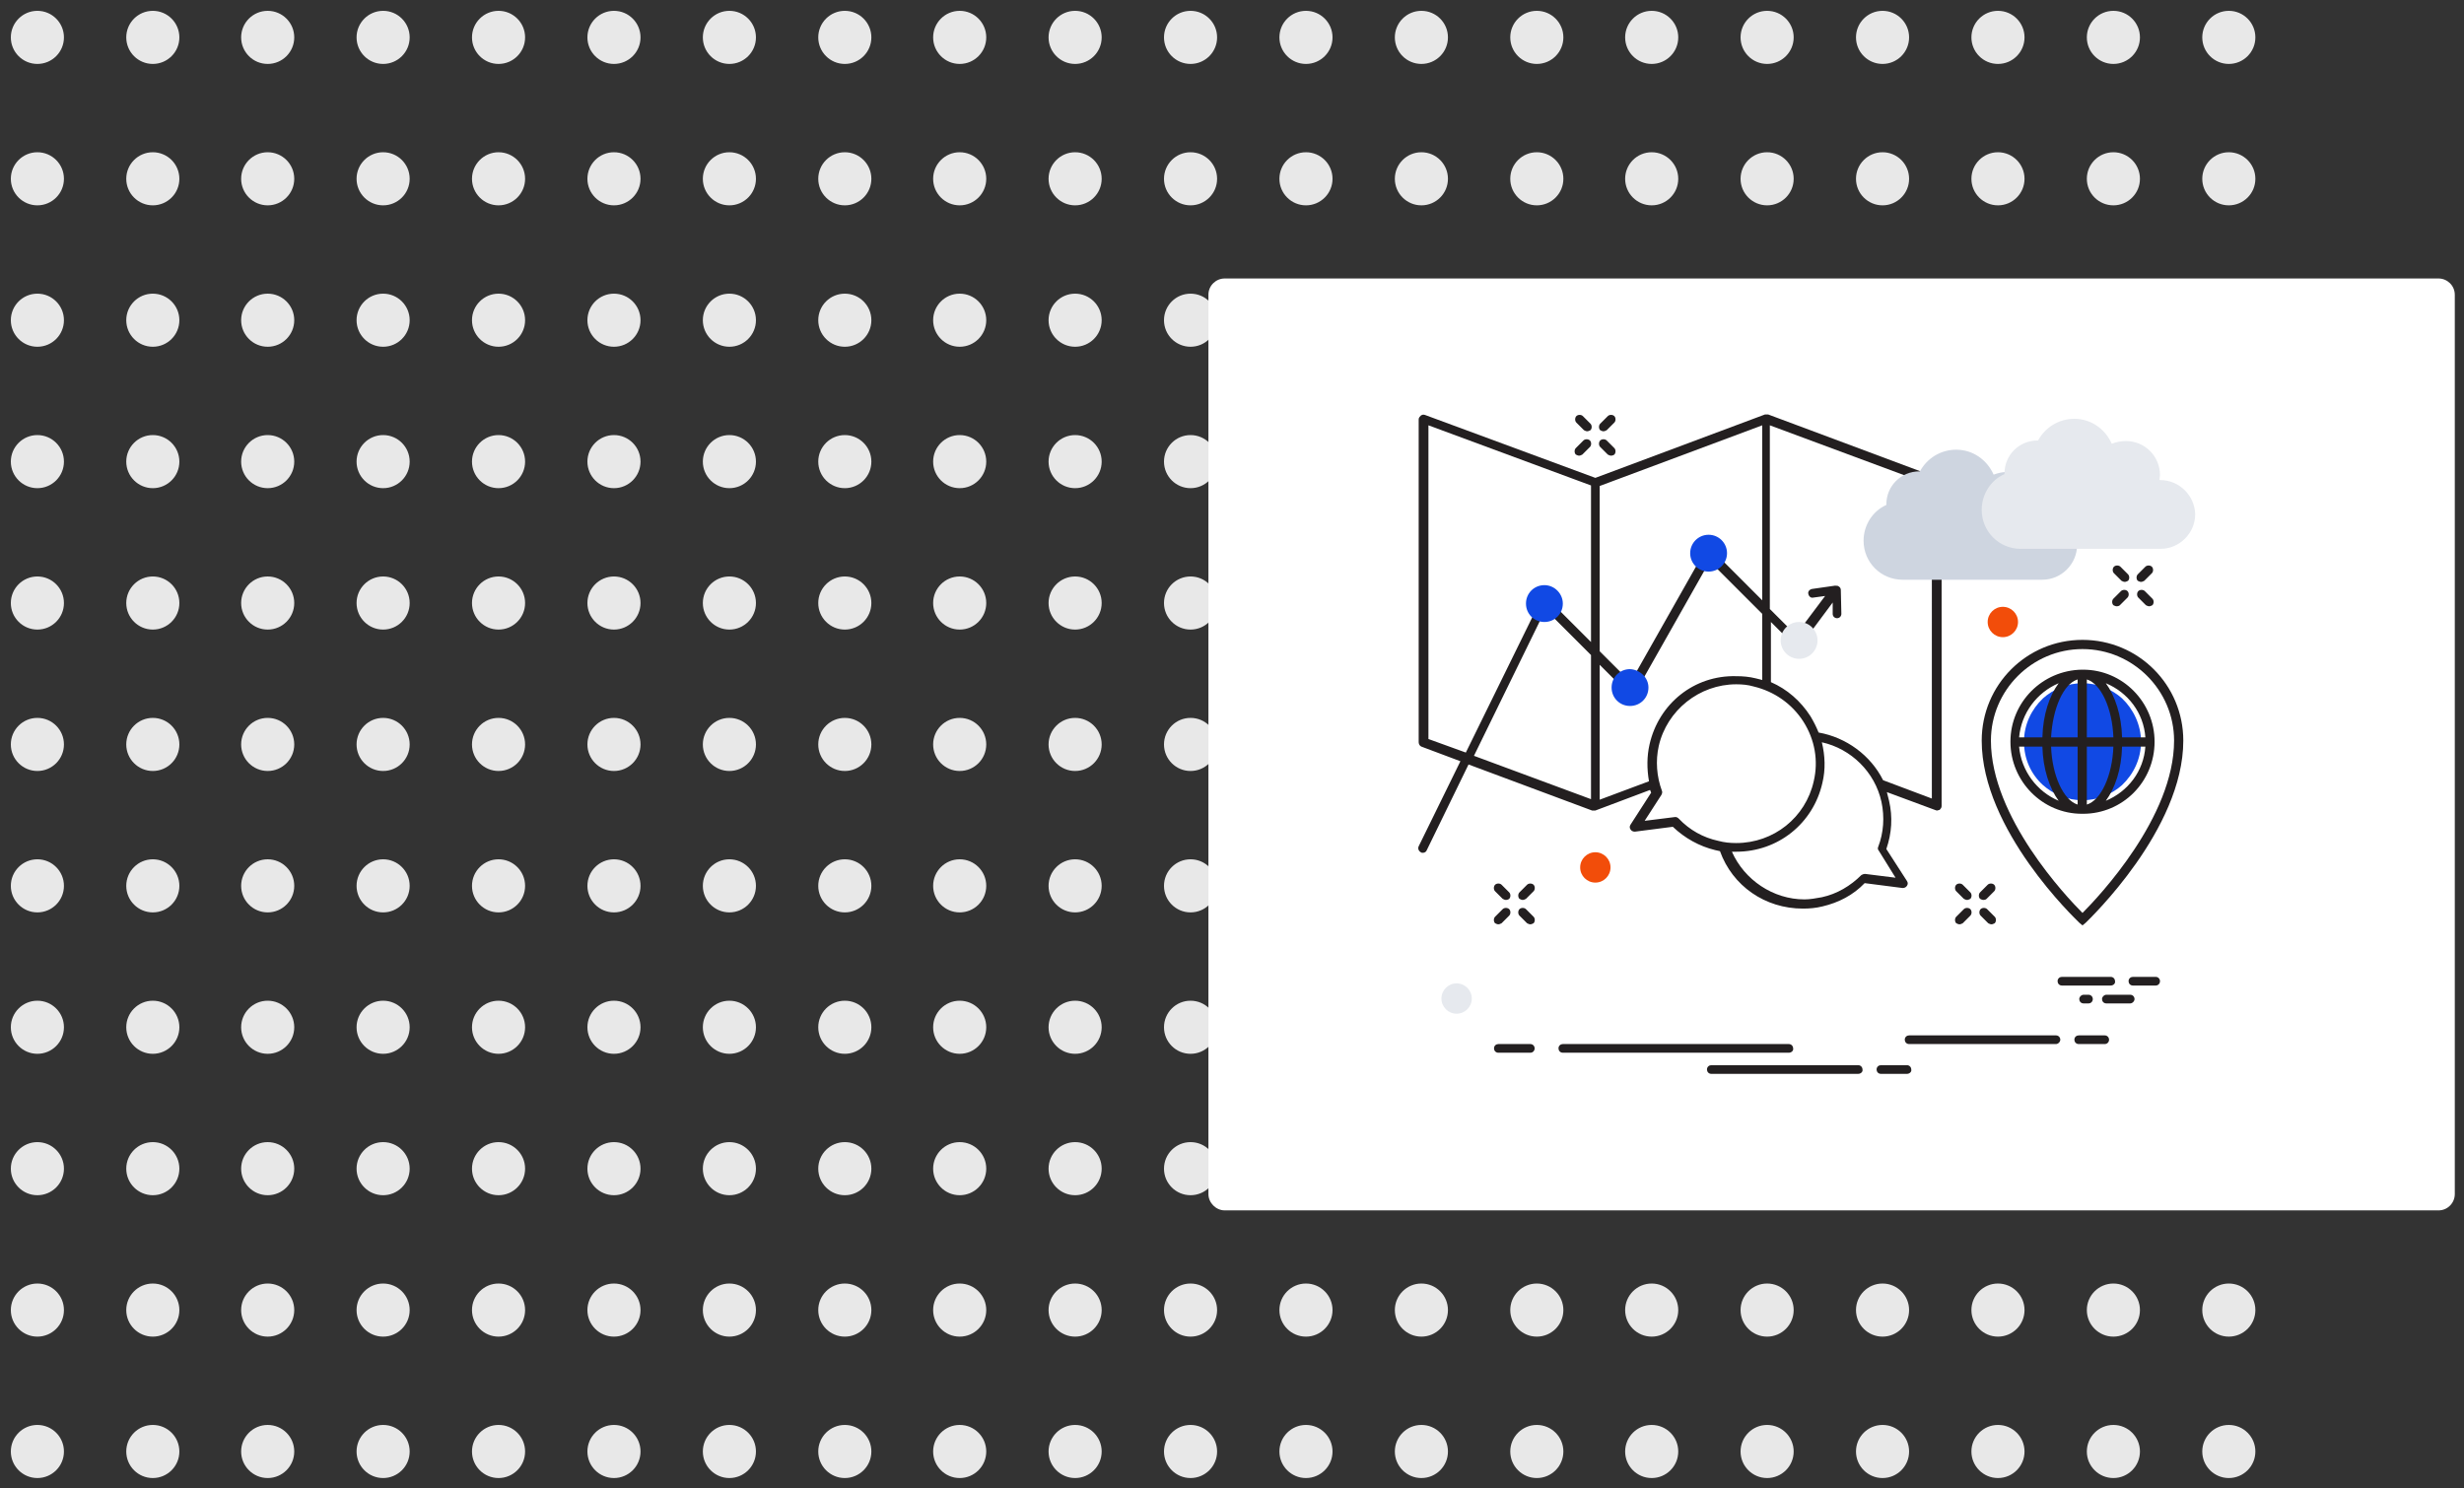 <?xml version="1.0" encoding="utf-8"?>
<!-- Generator: Adobe Illustrator 23.0.1, SVG Export Plug-In . SVG Version: 6.00 Build 0)  -->
<svg version="1.1" id="Layer_1" xmlns="http://www.w3.org/2000/svg" xmlns:xlink="http://www.w3.org/1999/xlink" x="0px" y="0px"
	 viewBox="0 0 454.7 274.7" style="enable-background:new 0 0 454.7 274.7;" xml:space="preserve">
<rect x="0" y="0" width="454.7" height="274.7" fill="#333333" stroke="none"/>
<style type="text/css">
	.st0{fill:#E8E8E8;}
	.st1{fill:#FFFFFF;}
	.st2{fill:#FFFFFF;stroke:#231F20;stroke-width:1.5;stroke-linecap:round;stroke-linejoin:round;stroke-miterlimit:10;}
	.st3{fill:#231F20;}
	.st4{fill:#1149E4;}
	.st5{fill:#F24D0A;}
	.st6{fill:#CED5E0;}
	.st7{fill:#E6E9EE;}
</style>
<g>
	<g>
		<circle class="st0" cx="6.9" cy="6.9" r="4.9"/>
		<circle class="st0" cx="28.2" cy="6.9" r="4.9"/>
		<circle class="st0" cx="49.4" cy="6.9" r="4.9"/>
		<circle class="st0" cx="70.7" cy="6.9" r="4.9"/>
		<circle class="st0" cx="92" cy="6.9" r="4.9"/>
		<circle class="st0" cx="113.3" cy="6.9" r="4.9"/>
		<circle class="st0" cx="134.6" cy="6.9" r="4.9"/>
		<circle class="st0" cx="155.9" cy="6.9" r="4.9"/>
		<circle class="st0" cx="177.1" cy="6.9" r="4.9"/>
		<circle class="st0" cx="198.4" cy="6.9" r="4.9"/>
		<circle class="st0" cx="219.7" cy="6.9" r="4.9"/>
		<circle class="st0" cx="262.3" cy="6.9" r="4.9"/>
		<circle class="st0" cx="304.8" cy="6.9" r="4.9"/>
		<circle class="st0" cx="347.4" cy="6.9" r="4.9"/>
		<circle class="st0" cx="241" cy="6.9" r="4.9"/>
		<circle class="st0" cx="283.6" cy="6.9" r="4.9"/>
		<circle class="st0" cx="368.7" cy="6.9" r="4.9"/>
		<circle class="st0" cx="326.1" cy="6.9" r="4.9"/>
		<circle class="st0" cx="390" cy="6.9" r="4.9"/>
		<circle class="st0" cx="411.3" cy="6.9" r="4.9"/>
	</g>
	<g>
		<circle class="st0" cx="6.9" cy="33" r="4.9"/>
		<circle class="st0" cx="28.2" cy="33" r="4.9"/>
		<circle class="st0" cx="49.4" cy="33" r="4.9"/>
		<circle class="st0" cx="70.7" cy="33" r="4.9"/>
		<circle class="st0" cx="92" cy="33" r="4.9"/>
		<circle class="st0" cx="113.3" cy="33" r="4.9"/>
		<circle class="st0" cx="134.6" cy="33" r="4.9"/>
		<circle class="st0" cx="155.9" cy="33" r="4.9"/>
		<circle class="st0" cx="177.1" cy="33" r="4.9"/>
		<circle class="st0" cx="198.4" cy="33" r="4.9"/>
		<circle class="st0" cx="219.7" cy="33" r="4.9"/>
		<circle class="st0" cx="262.3" cy="33" r="4.9"/>
		<circle class="st0" cx="304.8" cy="33" r="4.9"/>
		<circle class="st0" cx="347.4" cy="33" r="4.9"/>
		<circle class="st0" cx="241" cy="33" r="4.9"/>
		<circle class="st0" cx="283.6" cy="33" r="4.9"/>
		<circle class="st0" cx="368.7" cy="33" r="4.9"/>
		<circle class="st0" cx="326.1" cy="33" r="4.9"/>
		<circle class="st0" cx="390" cy="33" r="4.9"/>
		<circle class="st0" cx="411.3" cy="33" r="4.9"/>
	</g>
	<g>
		<circle class="st0" cx="6.9" cy="59.1" r="4.9"/>
		<circle class="st0" cx="28.2" cy="59.1" r="4.9"/>
		<circle class="st0" cx="49.4" cy="59.1" r="4.9"/>
		<circle class="st0" cx="70.7" cy="59.1" r="4.9"/>
		<circle class="st0" cx="92" cy="59.1" r="4.9"/>
		<circle class="st0" cx="113.3" cy="59.1" r="4.9"/>
		<circle class="st0" cx="134.6" cy="59.1" r="4.9"/>
		<circle class="st0" cx="155.9" cy="59.1" r="4.9"/>
		<circle class="st0" cx="177.1" cy="59.1" r="4.9"/>
		<circle class="st0" cx="198.4" cy="59.1" r="4.9"/>
		<circle class="st0" cx="219.7" cy="59.1" r="4.9"/>
		<circle class="st0" cx="262.3" cy="59.1" r="4.9"/>
		<circle class="st0" cx="304.8" cy="59.1" r="4.9"/>
		<circle class="st0" cx="347.4" cy="59.1" r="4.9"/>
		<circle class="st0" cx="241" cy="59.1" r="4.9"/>
		<circle class="st0" cx="283.6" cy="59.1" r="4.9"/>
		<circle class="st0" cx="368.7" cy="59.1" r="4.9"/>
		<circle class="st0" cx="326.1" cy="59.1" r="4.9"/>
		<circle class="st0" cx="390" cy="59.1" r="4.9"/>
		<circle class="st0" cx="411.3" cy="59.1" r="4.9"/>
	</g>
	<g>
		<circle class="st0" cx="6.9" cy="85.2" r="4.9"/>
		<circle class="st0" cx="28.2" cy="85.2" r="4.9"/>
		<circle class="st0" cx="49.4" cy="85.2" r="4.9"/>
		<circle class="st0" cx="70.7" cy="85.2" r="4.9"/>
		<circle class="st0" cx="92" cy="85.2" r="4.9"/>
		<circle class="st0" cx="113.3" cy="85.2" r="4.9"/>
		<circle class="st0" cx="134.6" cy="85.2" r="4.9"/>
		<circle class="st0" cx="155.9" cy="85.2" r="4.9"/>
		<circle class="st0" cx="177.1" cy="85.2" r="4.9"/>
		<circle class="st0" cx="198.4" cy="85.2" r="4.9"/>
		<circle class="st0" cx="219.7" cy="85.2" r="4.9"/>
		<circle class="st0" cx="262.3" cy="85.2" r="4.9"/>
		<circle class="st0" cx="304.8" cy="85.2" r="4.9"/>
		<circle class="st0" cx="347.4" cy="85.2" r="4.9"/>
		<circle class="st0" cx="241" cy="85.2" r="4.9"/>
		<circle class="st0" cx="283.6" cy="85.2" r="4.9"/>
		<circle class="st0" cx="368.7" cy="85.2" r="4.9"/>
		<circle class="st0" cx="326.1" cy="85.2" r="4.9"/>
		<circle class="st0" cx="390" cy="85.2" r="4.9"/>
		<circle class="st0" cx="411.3" cy="85.2" r="4.9"/>
	</g>
	<g>
		<circle class="st0" cx="6.9" cy="111.3" r="4.9"/>
		<circle class="st0" cx="28.2" cy="111.3" r="4.9"/>
		<circle class="st0" cx="49.4" cy="111.3" r="4.9"/>
		<circle class="st0" cx="70.7" cy="111.3" r="4.9"/>
		<circle class="st0" cx="92" cy="111.3" r="4.9"/>
		<circle class="st0" cx="113.3" cy="111.3" r="4.9"/>
		<circle class="st0" cx="134.6" cy="111.3" r="4.9"/>
		<circle class="st0" cx="155.9" cy="111.3" r="4.9"/>
		<circle class="st0" cx="177.1" cy="111.3" r="4.9"/>
		<circle class="st0" cx="198.4" cy="111.3" r="4.9"/>
		<circle class="st0" cx="219.7" cy="111.3" r="4.9"/>
		<circle class="st0" cx="262.3" cy="111.3" r="4.9"/>
		<circle class="st0" cx="304.8" cy="111.3" r="4.9"/>
		<circle class="st0" cx="347.4" cy="111.3" r="4.9"/>
		<circle class="st0" cx="241" cy="111.3" r="4.9"/>
		<circle class="st0" cx="283.6" cy="111.3" r="4.9"/>
		<circle class="st0" cx="368.7" cy="111.3" r="4.9"/>
		<circle class="st0" cx="326.1" cy="111.3" r="4.9"/>
		<circle class="st0" cx="390" cy="111.3" r="4.9"/>
		<circle class="st0" cx="411.3" cy="111.3" r="4.9"/>
	</g>
	<g>
		<circle class="st0" cx="6.9" cy="137.4" r="4.9"/>
		<circle class="st0" cx="28.2" cy="137.4" r="4.9"/>
		<circle class="st0" cx="49.4" cy="137.4" r="4.9"/>
		<circle class="st0" cx="70.7" cy="137.4" r="4.9"/>
		<circle class="st0" cx="92" cy="137.4" r="4.9"/>
		<circle class="st0" cx="113.3" cy="137.4" r="4.9"/>
		<circle class="st0" cx="134.6" cy="137.4" r="4.9"/>
		<circle class="st0" cx="155.9" cy="137.4" r="4.9"/>
		<circle class="st0" cx="177.1" cy="137.4" r="4.9"/>
		<circle class="st0" cx="198.4" cy="137.4" r="4.9"/>
		<circle class="st0" cx="219.7" cy="137.4" r="4.9"/>
		<circle class="st0" cx="262.3" cy="137.4" r="4.9"/>
		<circle class="st0" cx="304.8" cy="137.4" r="4.9"/>
		<circle class="st0" cx="347.4" cy="137.4" r="4.9"/>
		<circle class="st0" cx="241" cy="137.4" r="4.9"/>
		<circle class="st0" cx="283.6" cy="137.4" r="4.9"/>
		<circle class="st0" cx="368.7" cy="137.4" r="4.9"/>
		<circle class="st0" cx="326.1" cy="137.4" r="4.9"/>
		<circle class="st0" cx="390" cy="137.4" r="4.9"/>
		<circle class="st0" cx="411.3" cy="137.4" r="4.9"/>
	</g>
	<g>
		<circle class="st0" cx="6.9" cy="163.5" r="4.9"/>
		<circle class="st0" cx="28.2" cy="163.5" r="4.9"/>
		<circle class="st0" cx="49.4" cy="163.5" r="4.9"/>
		<circle class="st0" cx="70.7" cy="163.5" r="4.9"/>
		<circle class="st0" cx="92" cy="163.5" r="4.9"/>
		<circle class="st0" cx="113.3" cy="163.5" r="4.9"/>
		<circle class="st0" cx="134.6" cy="163.5" r="4.9"/>
		<circle class="st0" cx="155.9" cy="163.5" r="4.9"/>
		<circle class="st0" cx="177.1" cy="163.5" r="4.9"/>
		<circle class="st0" cx="198.4" cy="163.5" r="4.9"/>
		<circle class="st0" cx="219.7" cy="163.5" r="4.9"/>
		<circle class="st0" cx="262.3" cy="163.5" r="4.9"/>
		<circle class="st0" cx="304.8" cy="163.5" r="4.9"/>
		<circle class="st0" cx="347.4" cy="163.5" r="4.9"/>
		<circle class="st0" cx="241" cy="163.5" r="4.9"/>
		<circle class="st0" cx="283.6" cy="163.5" r="4.9"/>
		<circle class="st0" cx="368.7" cy="163.5" r="4.9"/>
		<circle class="st0" cx="326.1" cy="163.5" r="4.9"/>
		<circle class="st0" cx="390" cy="163.5" r="4.9"/>
		<circle class="st0" cx="411.3" cy="163.5" r="4.9"/>
	</g>
	<g>
		<circle class="st0" cx="6.9" cy="189.6" r="4.9"/>
		<circle class="st0" cx="28.2" cy="189.6" r="4.9"/>
		<circle class="st0" cx="49.4" cy="189.6" r="4.9"/>
		<circle class="st0" cx="70.7" cy="189.6" r="4.9"/>
		<circle class="st0" cx="92" cy="189.6" r="4.9"/>
		<circle class="st0" cx="113.3" cy="189.6" r="4.9"/>
		<circle class="st0" cx="134.6" cy="189.6" r="4.9"/>
		<circle class="st0" cx="155.9" cy="189.6" r="4.9"/>
		<circle class="st0" cx="177.1" cy="189.6" r="4.9"/>
		<circle class="st0" cx="198.4" cy="189.6" r="4.9"/>
		<circle class="st0" cx="219.7" cy="189.6" r="4.9"/>
		<circle class="st0" cx="262.3" cy="189.6" r="4.9"/>
		<circle class="st0" cx="304.8" cy="189.6" r="4.9"/>
		<circle class="st0" cx="347.4" cy="189.6" r="4.9"/>
		<circle class="st0" cx="241" cy="189.6" r="4.9"/>
		<circle class="st0" cx="283.6" cy="189.6" r="4.9"/>
		<circle class="st0" cx="368.7" cy="189.6" r="4.9"/>
		<circle class="st0" cx="326.1" cy="189.6" r="4.9"/>
		<circle class="st0" cx="390" cy="189.6" r="4.9"/>
		<circle class="st0" cx="411.3" cy="189.6" r="4.9"/>
	</g>
	<g>
		<circle class="st0" cx="6.9" cy="215.7" r="4.9"/>
		<circle class="st0" cx="28.2" cy="215.7" r="4.9"/>
		<circle class="st0" cx="49.4" cy="215.7" r="4.9"/>
		<circle class="st0" cx="70.7" cy="215.7" r="4.9"/>
		<circle class="st0" cx="92" cy="215.7" r="4.9"/>
		<circle class="st0" cx="113.3" cy="215.7" r="4.9"/>
		<circle class="st0" cx="134.6" cy="215.7" r="4.9"/>
		<circle class="st0" cx="155.9" cy="215.7" r="4.9"/>
		<circle class="st0" cx="177.1" cy="215.7" r="4.9"/>
		<circle class="st0" cx="198.4" cy="215.7" r="4.9"/>
		<circle class="st0" cx="219.7" cy="215.7" r="4.9"/>
		<circle class="st0" cx="262.3" cy="215.7" r="4.9"/>
		<circle class="st0" cx="304.8" cy="215.7" r="4.9"/>
		<circle class="st0" cx="347.4" cy="215.7" r="4.9"/>
		<circle class="st0" cx="241" cy="215.7" r="4.9"/>
		<circle class="st0" cx="283.6" cy="215.7" r="4.9"/>
		<circle class="st0" cx="368.7" cy="215.7" r="4.9"/>
		<circle class="st0" cx="326.1" cy="215.7" r="4.9"/>
		<circle class="st0" cx="390" cy="215.7" r="4.9"/>
		<circle class="st0" cx="411.3" cy="215.7" r="4.9"/>
	</g>
	<g>
		<circle class="st0" cx="6.9" cy="241.8" r="4.9"/>
		<circle class="st0" cx="28.2" cy="241.8" r="4.9"/>
		<circle class="st0" cx="49.4" cy="241.8" r="4.9"/>
		<circle class="st0" cx="70.7" cy="241.8" r="4.9"/>
		<circle class="st0" cx="92" cy="241.8" r="4.9"/>
		<circle class="st0" cx="113.3" cy="241.8" r="4.9"/>
		<circle class="st0" cx="134.6" cy="241.8" r="4.9"/>
		<circle class="st0" cx="155.9" cy="241.8" r="4.9"/>
		<circle class="st0" cx="177.1" cy="241.8" r="4.9"/>
		<circle class="st0" cx="198.4" cy="241.8" r="4.9"/>
		<circle class="st0" cx="219.7" cy="241.8" r="4.9"/>
		<circle class="st0" cx="262.3" cy="241.8" r="4.9"/>
		<circle class="st0" cx="304.8" cy="241.8" r="4.9"/>
		<circle class="st0" cx="347.4" cy="241.8" r="4.9"/>
		<circle class="st0" cx="241" cy="241.8" r="4.9"/>
		<circle class="st0" cx="283.6" cy="241.8" r="4.9"/>
		<circle class="st0" cx="368.7" cy="241.8" r="4.9"/>
		<circle class="st0" cx="326.1" cy="241.8" r="4.9"/>
		<circle class="st0" cx="390" cy="241.8" r="4.9"/>
		<circle class="st0" cx="411.3" cy="241.8" r="4.9"/>
	</g>
	<g>
		<circle class="st0" cx="6.9" cy="267.9" r="4.9"/>
		<circle class="st0" cx="28.2" cy="267.9" r="4.9"/>
		<circle class="st0" cx="49.4" cy="267.9" r="4.9"/>
		<circle class="st0" cx="70.7" cy="267.9" r="4.9"/>
		<circle class="st0" cx="92" cy="267.9" r="4.9"/>
		<circle class="st0" cx="113.3" cy="267.9" r="4.9"/>
		<circle class="st0" cx="134.6" cy="267.9" r="4.9"/>
		<circle class="st0" cx="155.9" cy="267.9" r="4.9"/>
		<circle class="st0" cx="177.1" cy="267.9" r="4.9"/>
		<circle class="st0" cx="198.4" cy="267.9" r="4.9"/>
		<circle class="st0" cx="219.7" cy="267.9" r="4.9"/>
		<circle class="st0" cx="262.3" cy="267.9" r="4.9"/>
		<circle class="st0" cx="304.8" cy="267.9" r="4.9"/>
		<circle class="st0" cx="347.4" cy="267.9" r="4.9"/>
		<circle class="st0" cx="241" cy="267.9" r="4.9"/>
		<circle class="st0" cx="283.6" cy="267.9" r="4.9"/>
		<circle class="st0" cx="368.7" cy="267.9" r="4.9"/>
		<circle class="st0" cx="326.1" cy="267.9" r="4.9"/>
		<circle class="st0" cx="390" cy="267.9" r="4.9"/>
		<circle class="st0" cx="411.3" cy="267.9" r="4.9"/>
	</g>
</g>
<path class="st1" d="M450,223.4H226c-1.6,0-3-1.4-3-3v-166c0-1.7,1.4-3,3-3h224c1.6,0,3,1.3,3,3v166C453,222,451.7,223.4,450,223.4z
	"/>
<g>
	<path class="st2" d="M262.8,156.4"/>
	<g>
		<path class="st3" d="M342.9,198.2h-27.1c-0.5,0-0.8-0.4-0.8-0.8c0-0.5,0.4-0.8,0.8-0.8h27.1c0.5,0,0.8,0.4,0.8,0.8
			C343.8,197.8,343.4,198.2,342.9,198.2z"/>
	</g>
	<g>
		<path class="st3" d="M351.9,198.2h-4.8c-0.5,0-0.8-0.4-0.8-0.8c0-0.5,0.4-0.8,0.8-0.8h4.8c0.5,0,0.8,0.4,0.8,0.8
			C352.8,197.8,352.4,198.2,351.9,198.2z"/>
	</g>
	<g>
		<path class="st3" d="M379.4,192.7h-27.1c-0.5,0-0.8-0.4-0.8-0.8c0-0.5,0.4-0.8,0.8-0.8h27.1c0.5,0,0.8,0.4,0.8,0.8
			C380.2,192.3,379.8,192.7,379.4,192.7z"/>
	</g>
	<g>
		<path class="st3" d="M388.4,192.7h-4.8c-0.5,0-0.8-0.4-0.8-0.8c0-0.5,0.4-0.8,0.8-0.8h4.8c0.5,0,0.8,0.4,0.8,0.8
			C389.2,192.3,388.9,192.7,388.4,192.7z"/>
	</g>
	<g>
		<path class="st3" d="M282.4,194.3h-5.9c-0.5,0-0.8-0.4-0.8-0.8c0-0.5,0.4-0.8,0.8-0.8h5.9c0.5,0,0.8,0.4,0.8,0.8
			C283.2,193.9,282.9,194.3,282.4,194.3z"/>
	</g>
	<g>
		<path class="st3" d="M330.1,194.3h-41.7c-0.5,0-0.8-0.4-0.8-0.8c0-0.5,0.4-0.8,0.8-0.8h41.7c0.5,0,0.8,0.4,0.8,0.8
			C331,193.9,330.6,194.3,330.1,194.3z"/>
	</g>
	<polygon class="st1" points="294.4,148.7 262.8,137 262.8,77.3 294.4,89.1 	"/>
	<polygon class="st1" points="294.4,148.7 326,137 326,77.3 294.4,89.1 	"/>
	<polygon class="st1" points="357.6,148.7 326,137 326,77.3 357.6,89.1 	"/>
	<path class="st1" d="M402,136.7c0,16.3-17.8,33-17.8,33s-17.8-16.7-17.8-33c0-9.8,8-17.8,17.8-17.8
		C394.1,118.9,402,126.9,402,136.7z"/>
	<path class="st3" d="M384.3,170.8l-0.6-0.5c-0.7-0.7-18-17.1-18-33.6c0-10.3,8.3-18.6,18.6-18.6c10.3,0,18.6,8.3,18.6,18.6
		c0,16.4-17.3,32.9-18,33.6L384.3,170.8z M384.3,119.8c-9.3,0-16.9,7.6-16.9,16.9c0,14.1,13.9,28.8,16.9,31.8
		c3-3,16.9-17.7,16.9-31.8C401.2,127.4,393.6,119.8,384.3,119.8z"/>
	<g>
		<path class="st4" d="M395.1,136.9c0,3.2-1.4,6-3.5,8c-1.9,1.7-4.5,2.8-7.3,2.8c-2.8,0-5.4-1.1-7.3-2.8c-2.2-2-3.5-4.8-3.5-8
			c0-3.2,1.4-6,3.5-8c1.9-1.7,4.5-2.8,7.3-2.8s5.4,1.1,7.3,2.8C393.7,130.9,395.1,133.8,395.1,136.9z"/>
	</g>
	<path class="st1" d="M347.4,156.7c1-2.7,1.3-5.8,0.6-8.8c-1.9-8.3-10.2-13.6-18.5-11.7c-8.3,1.9-13.6,10.2-11.7,18.5
		c1.9,8.3,10.2,13.6,18.5,11.7c3-0.7,5.7-2.2,7.7-4.3l7.4,0.9L347.4,156.7z"/>
	<path class="st1" d="M305.8,146.3c-1-2.7-1.3-5.8-0.6-8.8c1.9-8.3,10.2-13.6,18.5-11.7c8.3,1.9,13.6,10.2,11.7,18.5
		c-1.9,8.3-10.2,13.6-18.5,11.7c-3-0.7-5.7-2.2-7.7-4.3l-7.4,0.9L305.8,146.3z"/>
	<g>
		<path class="st3" d="M281,166.1c-0.2,0-0.4-0.1-0.6-0.2c-0.3-0.3-0.3-0.9,0-1.2l1.4-1.4c0.3-0.3,0.9-0.3,1.2,0s0.3,0.9,0,1.2
			l-1.4,1.4C281.4,166,281.2,166.1,281,166.1z"/>
	</g>
	<g>
		<path class="st3" d="M276.5,170.6c-0.2,0-0.4-0.1-0.6-0.2c-0.3-0.3-0.3-0.9,0-1.2l1.4-1.4c0.3-0.3,0.9-0.3,1.2,0
			c0.3,0.3,0.3,0.9,0,1.2l-1.4,1.4C276.9,170.5,276.7,170.6,276.5,170.6z"/>
	</g>
	<g>
		<path class="st3" d="M282.4,170.6c-0.2,0-0.4-0.1-0.6-0.2l-1.4-1.4c-0.3-0.3-0.3-0.9,0-1.2c0.3-0.3,0.9-0.3,1.2,0l1.4,1.4
			c0.3,0.3,0.3,0.9,0,1.2C282.8,170.5,282.6,170.6,282.4,170.6z"/>
	</g>
	<g>
		<path class="st3" d="M277.9,166.1c-0.2,0-0.4-0.1-0.6-0.2l-1.4-1.4c-0.3-0.3-0.3-0.9,0-1.2c0.3-0.3,0.9-0.3,1.2,0l1.4,1.4
			c0.3,0.3,0.3,0.9,0,1.2C278.4,166,278.1,166.1,277.9,166.1z"/>
	</g>
	<g>
		<path class="st3" d="M395.1,107.4c-0.2,0-0.4-0.1-0.6-0.2c-0.3-0.3-0.3-0.9,0-1.2l1.4-1.4c0.3-0.3,0.9-0.3,1.2,0
			c0.3,0.3,0.3,0.9,0,1.2l-1.4,1.4C395.5,107.3,395.3,107.4,395.1,107.4z"/>
	</g>
	<g>
		<path class="st3" d="M390.6,111.9c-0.2,0-0.4-0.1-0.6-0.2c-0.3-0.3-0.3-0.9,0-1.2l1.4-1.4c0.3-0.3,0.9-0.3,1.2,0
			c0.3,0.3,0.3,0.9,0,1.2l-1.4,1.4C391.1,111.8,390.9,111.9,390.6,111.9z"/>
	</g>
	<g>
		<path class="st3" d="M396.6,111.9c-0.2,0-0.4-0.1-0.6-0.2l-1.4-1.4c-0.3-0.3-0.3-0.9,0-1.2c0.3-0.3,0.9-0.3,1.2,0l1.4,1.4
			c0.3,0.3,0.3,0.9,0,1.2C397,111.8,396.8,111.9,396.6,111.9z"/>
	</g>
	<g>
		<path class="st3" d="M392.1,107.4c-0.2,0-0.4-0.1-0.6-0.2l-1.4-1.4c-0.3-0.3-0.3-0.9,0-1.2c0.3-0.3,0.9-0.3,1.2,0l1.4,1.4
			c0.3,0.3,0.3,0.9,0,1.2C392.5,107.3,392.3,107.4,392.1,107.4z"/>
	</g>
	<g>
		<path class="st3" d="M295.9,79.6c-0.2,0-0.4-0.1-0.6-0.2c-0.3-0.3-0.3-0.9,0-1.2l1.4-1.4c0.3-0.3,0.9-0.3,1.2,0
			c0.3,0.3,0.3,0.9,0,1.2l-1.4,1.4C296.3,79.5,296.1,79.6,295.9,79.6z"/>
	</g>
	<g>
		<path class="st3" d="M291.4,84.1c-0.2,0-0.4-0.1-0.6-0.2c-0.3-0.3-0.3-0.9,0-1.2l1.4-1.4c0.3-0.3,0.9-0.3,1.2,0
			c0.3,0.3,0.3,0.9,0,1.2l-1.4,1.4C291.8,84,291.6,84.1,291.4,84.1z"/>
	</g>
	<g>
		<path class="st3" d="M297.3,84.1c-0.2,0-0.4-0.1-0.6-0.2l-1.4-1.4c-0.3-0.3-0.3-0.9,0-1.2c0.3-0.3,0.9-0.3,1.2,0l1.4,1.4
			c0.3,0.3,0.3,0.9,0,1.2C297.8,84,297.5,84.1,297.3,84.1z"/>
	</g>
	<g>
		<path class="st3" d="M292.9,79.6c-0.2,0-0.4-0.1-0.6-0.2l-1.4-1.4c-0.3-0.3-0.3-0.9,0-1.2c0.3-0.3,0.9-0.3,1.2,0l1.4,1.4
			c0.3,0.3,0.3,0.9,0,1.2C293.3,79.5,293.1,79.6,292.9,79.6z"/>
	</g>
	<g>
		<path class="st3" d="M366,166.1c-0.2,0-0.4-0.1-0.6-0.2c-0.3-0.3-0.3-0.9,0-1.2l1.4-1.4c0.3-0.3,0.9-0.3,1.2,0
			c0.3,0.3,0.3,0.9,0,1.2l-1.4,1.4C366.5,166,366.3,166.1,366,166.1z"/>
	</g>
	<g>
		<path class="st3" d="M361.6,170.6c-0.2,0-0.4-0.1-0.6-0.2c-0.3-0.3-0.3-0.9,0-1.2l1.4-1.4c0.3-0.3,0.9-0.3,1.2,0
			c0.3,0.3,0.3,0.9,0,1.2l-1.4,1.4C362,170.5,361.8,170.6,361.6,170.6z"/>
	</g>
	<g>
		<path class="st3" d="M367.5,170.6c-0.2,0-0.4-0.1-0.6-0.2l-1.4-1.4c-0.3-0.3-0.3-0.9,0-1.2c0.3-0.3,0.9-0.3,1.2,0l1.4,1.4
			c0.3,0.3,0.3,0.9,0,1.2C367.9,170.5,367.7,170.6,367.5,170.6z"/>
	</g>
	<g>
		<path class="st3" d="M363,166.1c-0.2,0-0.4-0.1-0.6-0.2l-1.4-1.4c-0.3-0.3-0.3-0.9,0-1.2c0.3-0.3,0.9-0.3,1.2,0l1.4,1.4
			c0.3,0.3,0.3,0.9,0,1.2C363.4,166,363.2,166.1,363,166.1z"/>
	</g>
	<g>
		<path class="st3" d="M389.5,181.9h-9c-0.5,0-0.8-0.4-0.8-0.8c0-0.5,0.4-0.8,0.8-0.8h9c0.5,0,0.8,0.4,0.8,0.8
			C390.4,181.5,390,181.9,389.5,181.9z"/>
	</g>
	<g>
		<path class="st3" d="M393.1,185.2h-4.4c-0.5,0-0.8-0.4-0.8-0.8s0.4-0.8,0.8-0.8h4.4c0.5,0,0.8,0.4,0.8,0.8
			S393.5,185.2,393.1,185.2z"/>
	</g>
	<g>
		<path class="st3" d="M397.8,181.9h-4.2c-0.5,0-0.8-0.4-0.8-0.8c0-0.5,0.4-0.8,0.8-0.8h4.2c0.5,0,0.8,0.4,0.8,0.8
			C398.6,181.5,398.3,181.9,397.8,181.9z"/>
	</g>
	<g>
		<path class="st3" d="M385.4,185.2h-0.9c-0.5,0-0.8-0.4-0.8-0.8s0.4-0.8,0.8-0.8h0.9c0.5,0,0.8,0.4,0.8,0.8
			S385.9,185.2,385.4,185.2z"/>
	</g>
	<path class="st3" d="M357.9,88.3l-31.6-11.8c0,0-0.1,0-0.1,0c-0.1,0-0.1,0-0.2,0c-0.1,0-0.1,0-0.2,0c0,0-0.1,0-0.1,0l-31.3,11.7
		L263,76.6c-0.3-0.1-0.5-0.1-0.8,0.1c-0.2,0.2-0.4,0.4-0.4,0.7V137c0,0.3,0.2,0.7,0.5,0.8l7.2,2.7l-7.7,15.7c-0.2,0.4,0,0.9,0.4,1.1
		c0.1,0.1,0.2,0.1,0.4,0.1c0.3,0,0.6-0.2,0.7-0.5l7.7-15.8l22.8,8.5c0,0,0,0,0,0c0.1,0,0.2,0,0.3,0s0.2,0,0.3,0c0,0,0,0,0,0
		l10.1-3.8c0.1,0.2,0.1,0.3,0.2,0.5l-3.8,5.9c-0.2,0.3-0.2,0.6,0,0.9c0.2,0.3,0.5,0.4,0.8,0.4l7-0.9c2.2,2.1,4.9,3.6,7.8,4.3
		c0.3,0.1,0.6,0.1,0.9,0.2c2.3,6.4,8.3,10.6,15.3,10.6c1.2,0,2.4-0.1,3.6-0.4c3-0.7,5.7-2.1,7.8-4.3l7,0.9c0.3,0,0.6-0.1,0.8-0.4
		c0.2-0.3,0.2-0.6,0-0.9l-3.8-5.9c1-2.9,1.2-5.9,0.5-8.9c-0.1-0.5-0.3-1.1-0.4-1.6l8.9,3.3c0.1,0,0.2,0.1,0.3,0.1
		c0.2,0,0.3-0.1,0.5-0.1c0.2-0.2,0.4-0.4,0.4-0.7V89.1C358.4,88.8,358.2,88.4,357.9,88.3z M325.2,78.5v32.3l-9.3-9.3
		c-0.2-0.2-0.4-0.3-0.7-0.2c-0.3,0-0.5,0.2-0.6,0.4l-13.7,24.2l-5.7-5.7V89.7L325.2,78.5z M263.6,136.4V78.5l30,11.1v28.9l-8-8
		c-0.2-0.2-0.5-0.3-0.7-0.2c-0.3,0-0.5,0.2-0.6,0.5l-13.8,28.1L263.6,136.4z M272,139.5l13.2-27l8.4,8.4v26.6L272,139.5z
		 M304.4,137.4c-0.5,2.2-0.5,4.5-0.1,6.8l-9.1,3.4v-24.9l5.3,5.3c0.2,0.2,0.4,0.3,0.7,0.2c0.3,0,0.5-0.2,0.6-0.4l13.7-24.2l9.7,9.7
		v12.2c-0.4-0.1-0.8-0.2-1.2-0.3c-1.2-0.3-2.4-0.4-3.6-0.4C312.6,124.6,306.1,129.9,304.4,137.4z M317.1,155.2
		c-2.8-0.6-5.3-2-7.3-4.1c-0.2-0.2-0.4-0.3-0.6-0.3c0,0-0.1,0-0.1,0l-5.6,0.7l3.1-4.8c0.1-0.2,0.2-0.5,0.1-0.7
		c-1-2.7-1.2-5.6-0.6-8.3c1.5-6.6,7.5-11.4,14.3-11.4c1.1,0,2.2,0.1,3.2,0.4c3.8,0.9,7.1,3.2,9.2,6.5c2.1,3.3,2.8,7.2,1.9,11
		c-1.5,6.7-7.4,11.4-14.3,11.4C319.3,155.6,318.2,155.5,317.1,155.2z M349.8,162l-5.6-0.7c-0.3,0-0.5,0.1-0.7,0.2
		c-2,2-4.5,3.5-7.3,4.1c-1.1,0.2-2.2,0.4-3.2,0.4c-5.8,0-11.1-3.6-13.4-8.8c0.3,0,0.6,0,0.8,0c7.7,0,14.2-5.2,15.9-12.7
		c0.6-2.5,0.5-5-0.1-7.5c5.4,1.2,9.8,5.5,11,11c0.6,2.8,0.4,5.7-0.6,8.3c-0.1,0.2-0.1,0.5,0.1,0.7L349.8,162z M356.8,147.5l-9.3-3.5
		c-2.3-4.6-6.8-7.9-11.9-8.8c-0.4-1-0.9-2-1.5-3c-1.8-2.8-4.3-5-7.3-6.3v-11.1l4.3,4.3c0.2,0.2,0.4,0.3,0.7,0.2
		c0.2,0,0.5-0.1,0.6-0.3l5.8-7.8l0,2.1c0,0.5,0.4,0.8,0.8,0.8c0,0,0,0,0,0c0.5,0,0.8-0.4,0.8-0.8l-0.1-4.4c0-0.2-0.1-0.5-0.3-0.6
		c-0.2-0.2-0.4-0.2-0.7-0.2l-0.1,0c0,0,0,0,0,0l-4.2,0.6c-0.5,0.1-0.8,0.5-0.7,0.9c0.1,0.5,0.5,0.8,0.9,0.7l2.2-0.3l-5.4,7.2
		l-4.8-4.8V78.5l29.9,11.1V147.5z"/>
	<circle class="st5" cx="369.6" cy="114.8" r="2.8"/>
	<circle class="st5" cx="294.4" cy="160.1" r="2.8"/>
	<path class="st6" d="M376.8,94.3c0,0-0.1,0-0.1,0c0-0.3,0.1-0.6,0.1-0.9c0-3.5-2.8-6.3-6.3-6.3c-0.9,0-1.8,0.2-2.6,0.5
		c-1.2-2.7-3.8-4.6-6.9-4.6c-2.9,0-5.4,1.6-6.7,4c0,0-0.1,0-0.1,0c-3.4,0-6.1,2.7-6.1,6.1c0,0,0,0,0,0.1c-2.5,1.1-4.2,3.7-4.2,6.6
		c0,4,3.2,7.2,7.2,7.2h25.8c3.5,0,6.4-2.9,6.4-6.4C383.1,97.2,380.3,94.3,376.8,94.3z"/>
	<path class="st7" d="M398.6,88.6c0,0-0.1,0-0.1,0c0-0.3,0.1-0.6,0.1-0.9c0-3.5-2.8-6.3-6.3-6.3c-0.9,0-1.8,0.2-2.6,0.5
		c-1.2-2.7-3.8-4.6-6.9-4.6c-2.9,0-5.4,1.6-6.7,4c0,0-0.1,0-0.1,0c-3.4,0-6.1,2.7-6.1,6.1c0,0,0,0,0,0.1c-2.5,1.1-4.2,3.7-4.2,6.6
		c0,4,3.2,7.2,7.2,7.2h25.8c3.5,0,6.4-2.9,6.4-6.4C405,91.5,402.2,88.6,398.6,88.6z"/>
	<circle class="st7" cx="268.8" cy="184.3" r="2.8"/>
	<path class="st4" d="M288.4,111.4c0,1.9-1.5,3.4-3.4,3.4s-3.4-1.5-3.4-3.4c0-1.9,1.5-3.4,3.4-3.4S288.4,109.6,288.4,111.4z"/>
	<path class="st4" d="M304.2,126.9c0,1.9-1.5,3.4-3.4,3.4c-1.9,0-3.4-1.5-3.4-3.4s1.5-3.4,3.4-3.4
		C302.7,123.6,304.2,125.1,304.2,126.9z"/>
	<circle class="st4" cx="315.3" cy="102.1" r="3.4"/>
	<circle class="st7" cx="332" cy="118.2" r="3.4"/>
	<path class="st3" d="M397.6,136.9c0-7.3-5.9-13.3-13.2-13.3c0,0-0.1,0-0.1,0c0,0-0.1,0-0.1,0c-7.3,0.1-13.2,6-13.2,13.3
		c0,7.3,5.9,13.3,13.2,13.3c0,0,0.1,0,0.1,0c0,0,0.1,0,0.1,0C391.7,150.2,397.6,144.3,397.6,136.9z M395.9,136.1h-4.3
		c-0.1-4.1-1.3-7.7-3-10C392.7,127.8,395.6,131.6,395.9,136.1z M383.4,125.4v10.7h-4.9C378.8,130.7,380.8,126.2,383.4,125.4z
		 M383.4,137.8v10.7c-2.6-0.8-4.7-5.3-4.9-10.7H383.4z M385.1,148.5v-10.7h4.9C389.8,143.2,387.7,147.7,385.1,148.5z M385.1,136.1
		v-10.7c2.6,0.8,4.7,5.3,4.9,10.7H385.1z M379.9,126.1c-1.7,2.3-2.9,5.8-3,10h-4.3C373,131.6,375.9,127.8,379.9,126.1z M372.6,137.8
		h4.3c0.1,4.1,1.3,7.7,3,10C375.9,146.1,373,142.3,372.6,137.8z M388.6,147.8c1.7-2.3,2.9-5.8,3-10h4.3
		C395.6,142.3,392.7,146.1,388.6,147.8z"/>
</g>
</svg>
